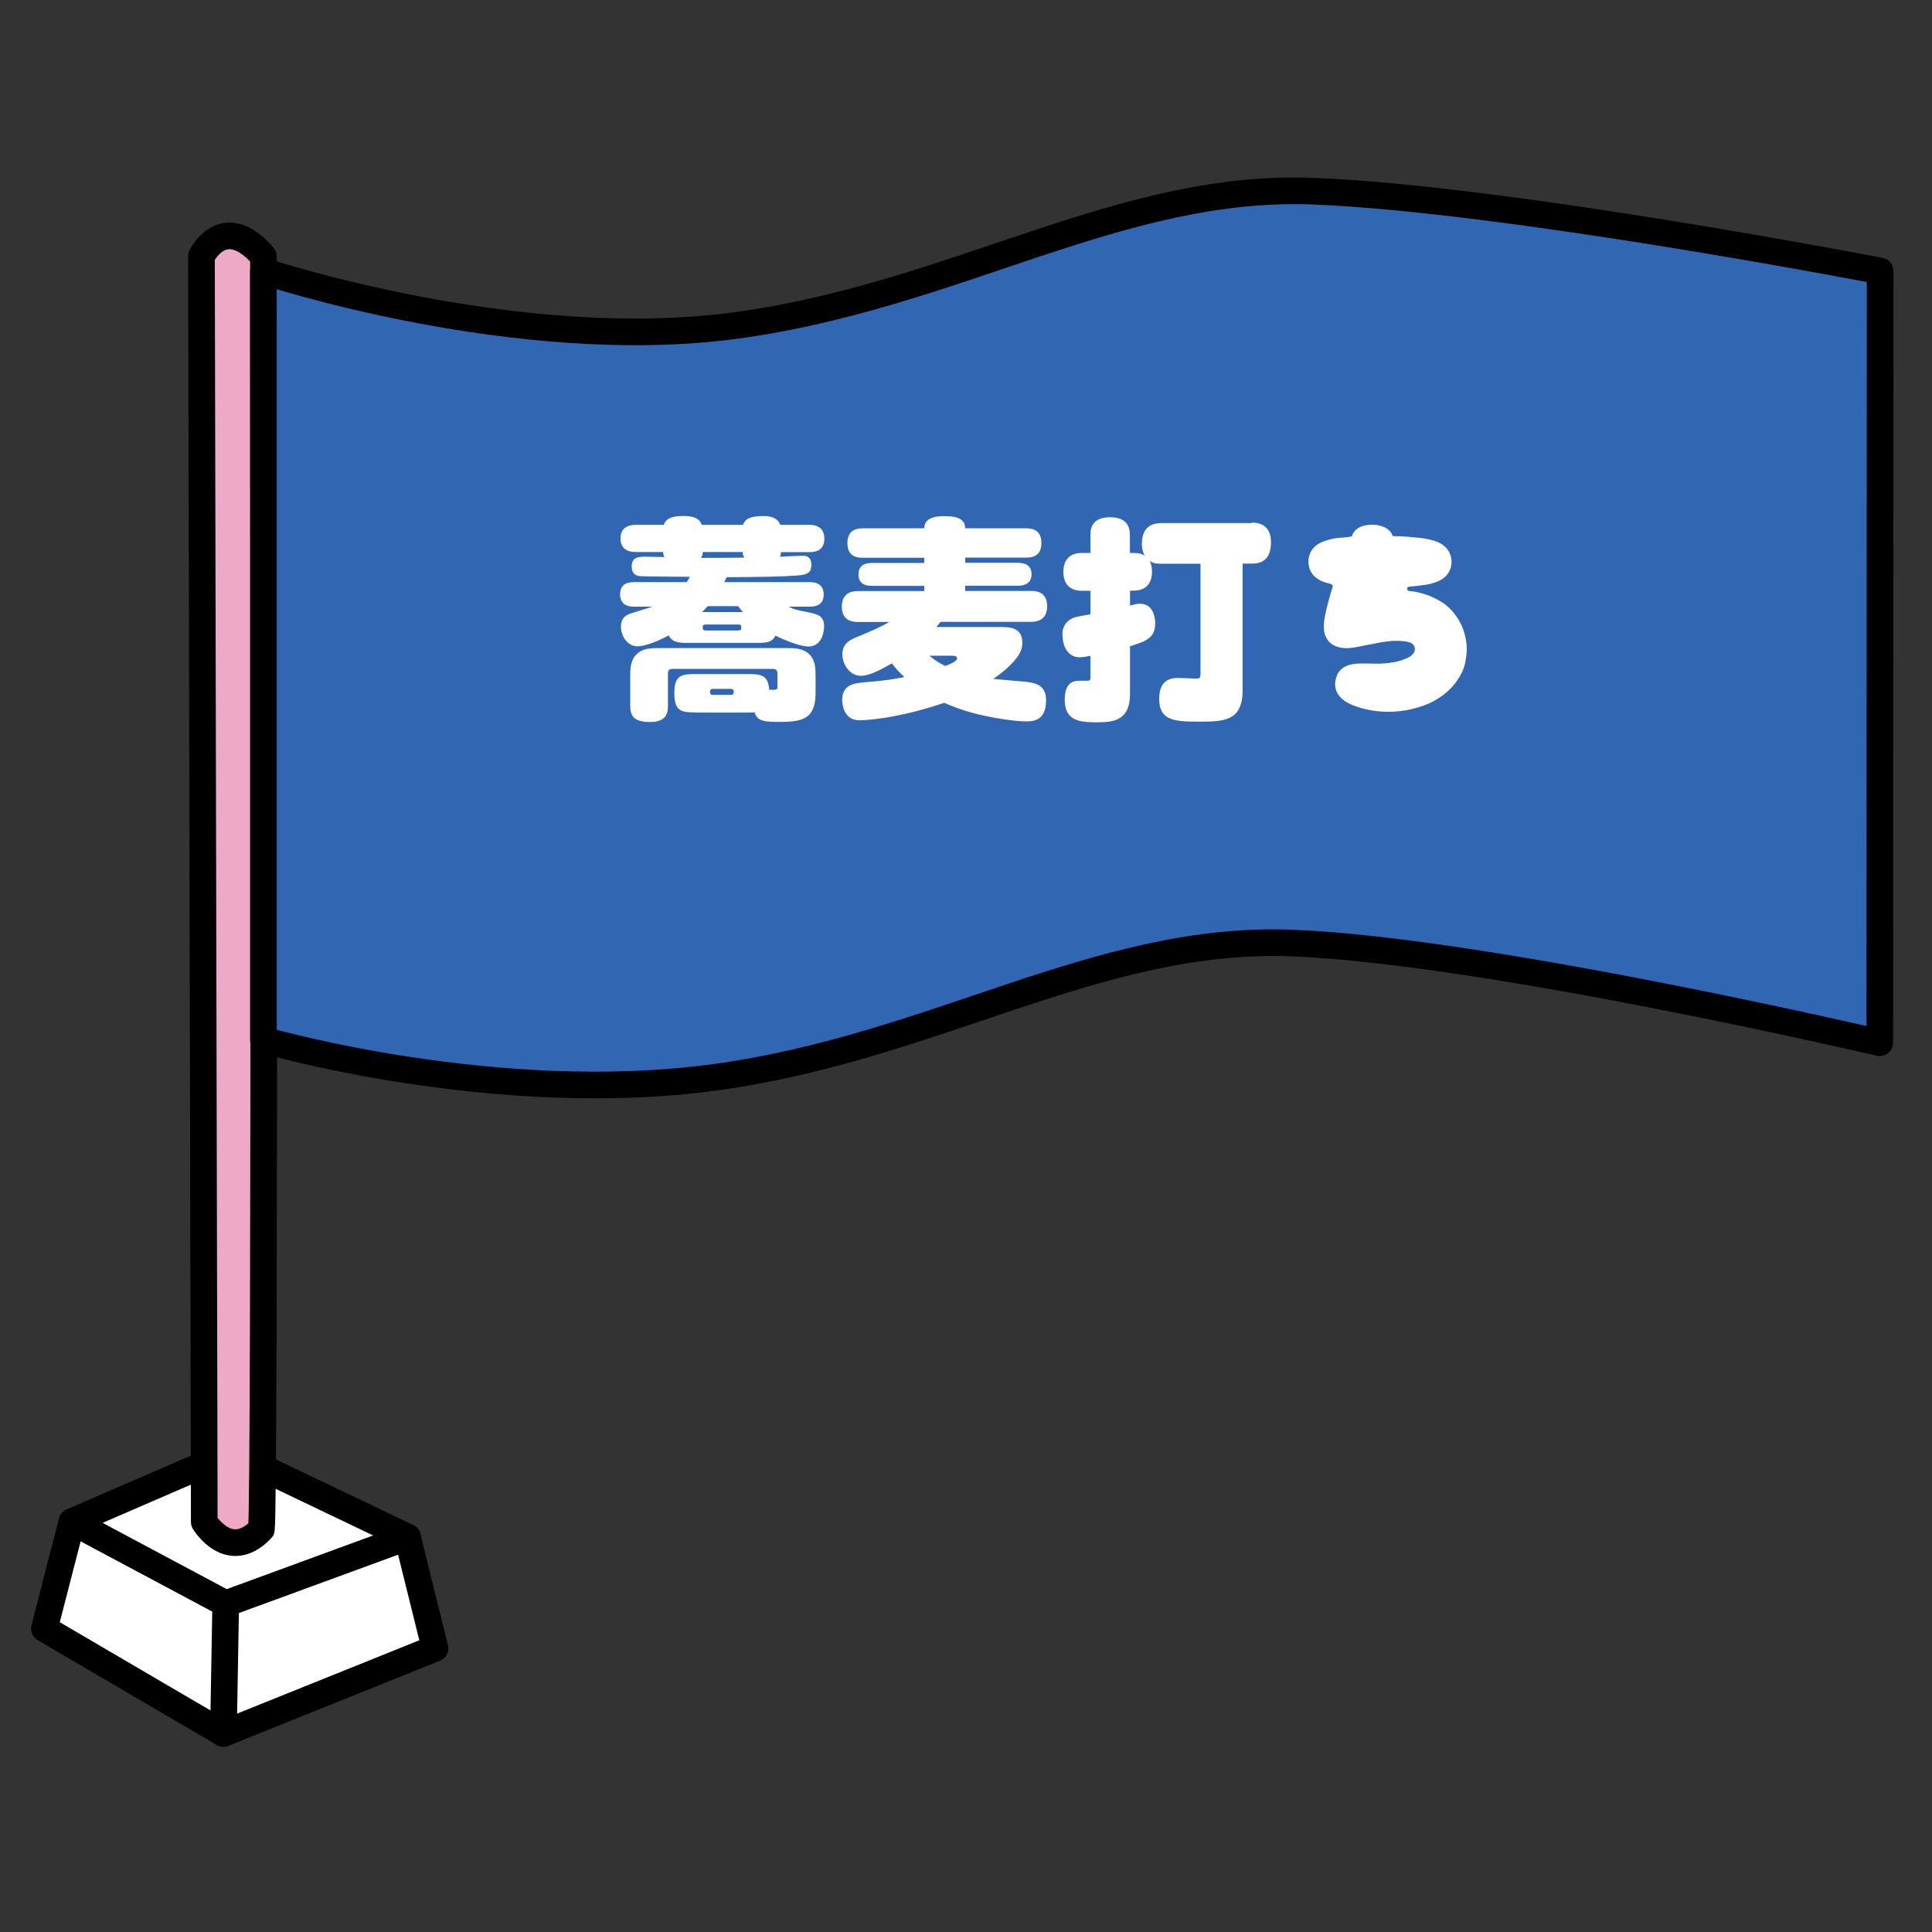 <?xml version="1.0" encoding="UTF-8"?><svg xmlns="http://www.w3.org/2000/svg" viewBox="0 0 145 145"><rect x="0" y="0" width="145" height="145" fill="#333333" stroke="none"/><defs><style>.cls-1{fill:#3166b3;}.cls-1,.cls-2,.cls-3{stroke:#000;stroke-linecap:round;stroke-linejoin:round;stroke-width:2px;}.cls-2,.cls-4{fill:#fff;}.cls-3{fill:#eda9c5;}.cls-5{fill:none;}.cls-5,.cls-4{stroke-width:0px;}</style></defs><g id="flag"><g id="f_soba_1"><polyline class="cls-2" points="5.4 114.2 3.33 122.23 16.77 130.1 32.65 123.71 30.58 115.36"/><polygon class="cls-2" points="5.4 114.2 16.94 120.36 30.58 115.36 17.34 109.03 5.4 114.2"/><line class="cls-2" x1="16.94" y1="120.36" x2="16.77" y2="130.1"/><path class="cls-3" d="m15.12,19.22l.21,95.01s1.86,3.09,4.29.54c.28-2.25.15-95.51.15-95.51,0,0-2.6-3.47-4.65-.05"/><path id="" class="cls-1" d="m141.07,78.26s-29.45-6.9-44.05-7.48c-14.6-.59-26.81,7.82-43.34,10.07-16.52,2.26-33.91-2.8-33.91-2.8V20.35s18.99,6.33,35.52,4.07c16.52-2.26,28.74-10.66,43.34-10.07,14.6.59,42.48,5.99,42.48,5.99l-.03,57.91Z"/><path class="cls-4" d="m51.52,48.25c-.72,0-1.12-.11-1.33-.56-.78.42-1.78.82-2.34.82-.8,0-1.25-.83-1.25-1.49,0-.42.19-.75.56-.91.24-.11,1.5-.46,1.79-.58h-1.31c-.29,0-1.1,0-1.1-.93s.83-.91,1.1-.91h3.9c.11-.18.16-.26.24-.4-.42,0-3.54-.02-3.78-.05-.37-.05-.59-.27-.59-.73,0-.73.58-.73,1.07-.73.1,0,1.17.03,1.39.03-.06-.11-.1-.19-.1-.38h-2c-.29,0-1.2,0-1.2-1.02s.93-1.02,1.2-1.02h2.05c.22-.66.99-.66,1.57-.66.32,0,1.07.03,1.28.66h3.09c.16-.43.51-.66,1.54-.66.35,0,1.04.05,1.26.66h2.13c.27,0,1.18,0,1.18,1.04s-.93,1.01-1.18,1.01h-2.08c0,.18-.03.24-.08.35.27-.02,1.44-.08,1.66-.08.34,0,.7.05.7.7,0,.51-.21.72-1.02.78-1.36.1-2.59.11-5.33.13-.14.27-.16.3-.19.37h6.37c.27,0,1.1,0,1.1.93s-.83.91-1.1.91h-1.54c.43.22.54.24,1.6.45.59.13,1.07.24,1.07,1.04,0,.21-.08,1.5-1.17,1.5-.69,0-1.9-.53-2.48-.81-.24.48-.64.54-1.31.54h-5.39Zm.77,5.22c-1.18,0-1.68-.08-1.68-1.47s.61-1.41,1.68-1.41h3.76c1.02,0,1.6.02,1.68,1.18h.38c.22,0,.24-.1.24-.24v-.99c0-.22-.13-.34-.34-.34h-7.54c-.22,0-.34.11-.34.34v2.42c0,.37,0,1.23-1.31,1.23-1.22,0-1.52-.42-1.52-1.23v-2.08c0-.69,0-1.3.48-1.78.48-.46,1.07-.46,1.78-.46h9.41c.67,0,1.31,0,1.78.48.46.46.46,1.05.46,1.76v1.14c0,2.16-1.28,2.16-2.98,2.16-1.23,0-1.44-.26-1.6-.72-.16.02-.19.02-.59.02h-3.76Zm.45-12.03c0,.19-.03.29-.14.43,1.34,0,1.54,0,3.26-.02-.06-.11-.11-.19-.13-.42h-2.99Zm3.02,4.5c-.19-.22-.22-.26-.37-.45h-2.27c-.22.24-.32.34-.43.45h3.07Zm-.35,1.38c.22,0,.22-.08.22-.31,0-.13-.13-.14-.22-.14h-2.43c-.1,0-.24.02-.24.15,0,.22.02.3.24.3h2.43Zm-.56,4.83c.22,0,.22-.13.22-.27s-.13-.18-.22-.18h-1.34c-.1,0-.22.03-.22.18s0,.27.22.27h1.34Z"/><path class="cls-4" d="m64.41,46.68c-.29,0-1.23,0-1.23-1.15s.93-1.17,1.23-1.17h4.96v-.39h-3.9c-.26,0-1.04,0-1.04-.86s.78-.86,1.04-.86h3.9v-.39h-4.59c-.37,0-1.18-.03-1.18-1.09,0-.97.64-1.12,1.18-1.12h4.59c0-.9,1.09-.91,1.47-.91.61,0,1.6.03,1.6.91h4.54c.37,0,1.18.03,1.18,1.1,0,.99-.67,1.1-1.18,1.1h-4.54v.39h3.92c.24,0,1.06,0,1.06.86s-.82.86-1.06.86h-3.92v.39h4.93c.29,0,1.22,0,1.22,1.15s-.93,1.17-1.22,1.17h-6.77c-.1.11-.13.14-.32.39h4.82c.62,0,1.63,0,1.63,1.18,0,.48-.19.96-.85,1.62-.11.11-.56.58-1.34,1.09.32.03,1.9.18,2.34.21.88.08,1.63.27,1.63,1.41,0,1.57-1.04,1.57-1.47,1.57-.94,0-2.3-.24-3.06-.4-1.62-.34-2.54-.75-3.12-.99-3.7,1.25-6.11,1.31-6.35,1.31-1.28,0-1.3-1.38-1.3-1.52,0-1.18.93-1.26,1.65-1.33,1.65-.13,2.45-.27,3.01-.4-.32-.29-.59-.58-.94-1.02-.74.42-1.63.93-2.32.93-.83,0-1.39-.85-1.39-1.62,0-.83.62-1.1,1.14-1.31.88-.37,1.73-.72,2.38-1.11h-2.32Zm5.34,2.53c.21.18.54.45,1.18.77.37-.13.9-.34.9-.58,0-.19-.22-.19-.66-.19h-1.42Z"/><path class="cls-4" d="m93.95,39.22c1.23,0,1.44.86,1.44,1.46,0,1.17-.53,1.62-1.44,1.62h-.69v9.5c0,2.36-1.44,2.36-3.36,2.36-1.81,0-2.9-.11-2.9-1.7,0-1.16.53-1.58,1.44-1.58.21,0,1.12.05,1.31.05.32,0,.35-.06.35-.43v-8.19h-2.94c-.56,0-.72-.1-.88-.22.06.14.18.37.18.8,0,.93-.48,1.44-1.39,1.44h-.26v1.12c.43-.11.56-.14.75-.14,1.06,0,1.14,1.18,1.14,1.46,0,1.06-.59,1.34-1.89,1.73v3.57c0,1.9-1.09,2.14-2.4,2.14s-2.5-.05-2.5-1.7c0-1.42.78-1.42,1.2-1.42h.54c.19,0,.19-.14.19-.29v-1.58c-.27.05-.54.11-.82.11-.72,0-1.28-.59-1.28-1.76,0-.83.66-1.14.82-1.2.24-.08.3-.1,1.28-.27v-1.76h-.64c-.9,0-1.39-.5-1.39-1.42,0-.88.45-1.42,1.39-1.42h.64v-1.34c0-.34,0-1.34,1.47-1.34,1.28,0,1.49.74,1.49,1.34v1.34h.26c.42,0,.64.06.85.21-.21-.42-.21-.74-.21-.9,0-1.02.5-1.55,1.46-1.55h6.78Z"/><path class="cls-4" d="m100.67,40.36c.26-.02.54-.05.7-.09.04,0,.09,0,.09-.05.28-.69.93-.84,1.58-.84.47,0,1.28.21,1.46.81,0,.04.11.05.12.05.77,0,1.28.07,1.83.12.44.04.77.11,1.06.19,1.29.33,1.43,1.25,1.43,1.62s-.14,1.27-1.43,1.6c-.28.11-.62.12-1.06.19-.21.04-.46.04-.7.07-.19,0-.19.3,0,.33.16,0,.28.04.44.05.86.16,1.6.48,2.24.93.83.65,1.39,1.57,1.57,2.59.11.53.11,1.06,0,1.58-.05.49-.26.99-.55,1.43-.44.7-1.09,1.27-1.9,1.71-.99.49-2.15.77-3.34.77-.81,0-1.58-.12-2.34-.37-1.76-.56-1.76-1.58-1.6-2.15.37-1.34,1.88-1.09,3.01-1.09.93,0,1.79-.14,2.41-.46.44-.21.69-.65.32-1.02-.21-.23-1.09-.25-1.5-.23-.49.04-1.02.12-1.48.23-.6.09-1.13.25-1.71.3-.6.07-1.37-.09-1.71-.65-.39-.58-.25-1.36-.12-1.99.12-.54.3-1.23.53-1.95.05-.21-.26-.25-.39-.28-1.3-.33-1.43-1.23-1.43-1.6s.12-1.29,1.43-1.62c.25-.09.6-.16,1.04-.19Z"/></g></g><g id="frame"><rect class="cls-5" width="145" height="145"/></g></svg>
